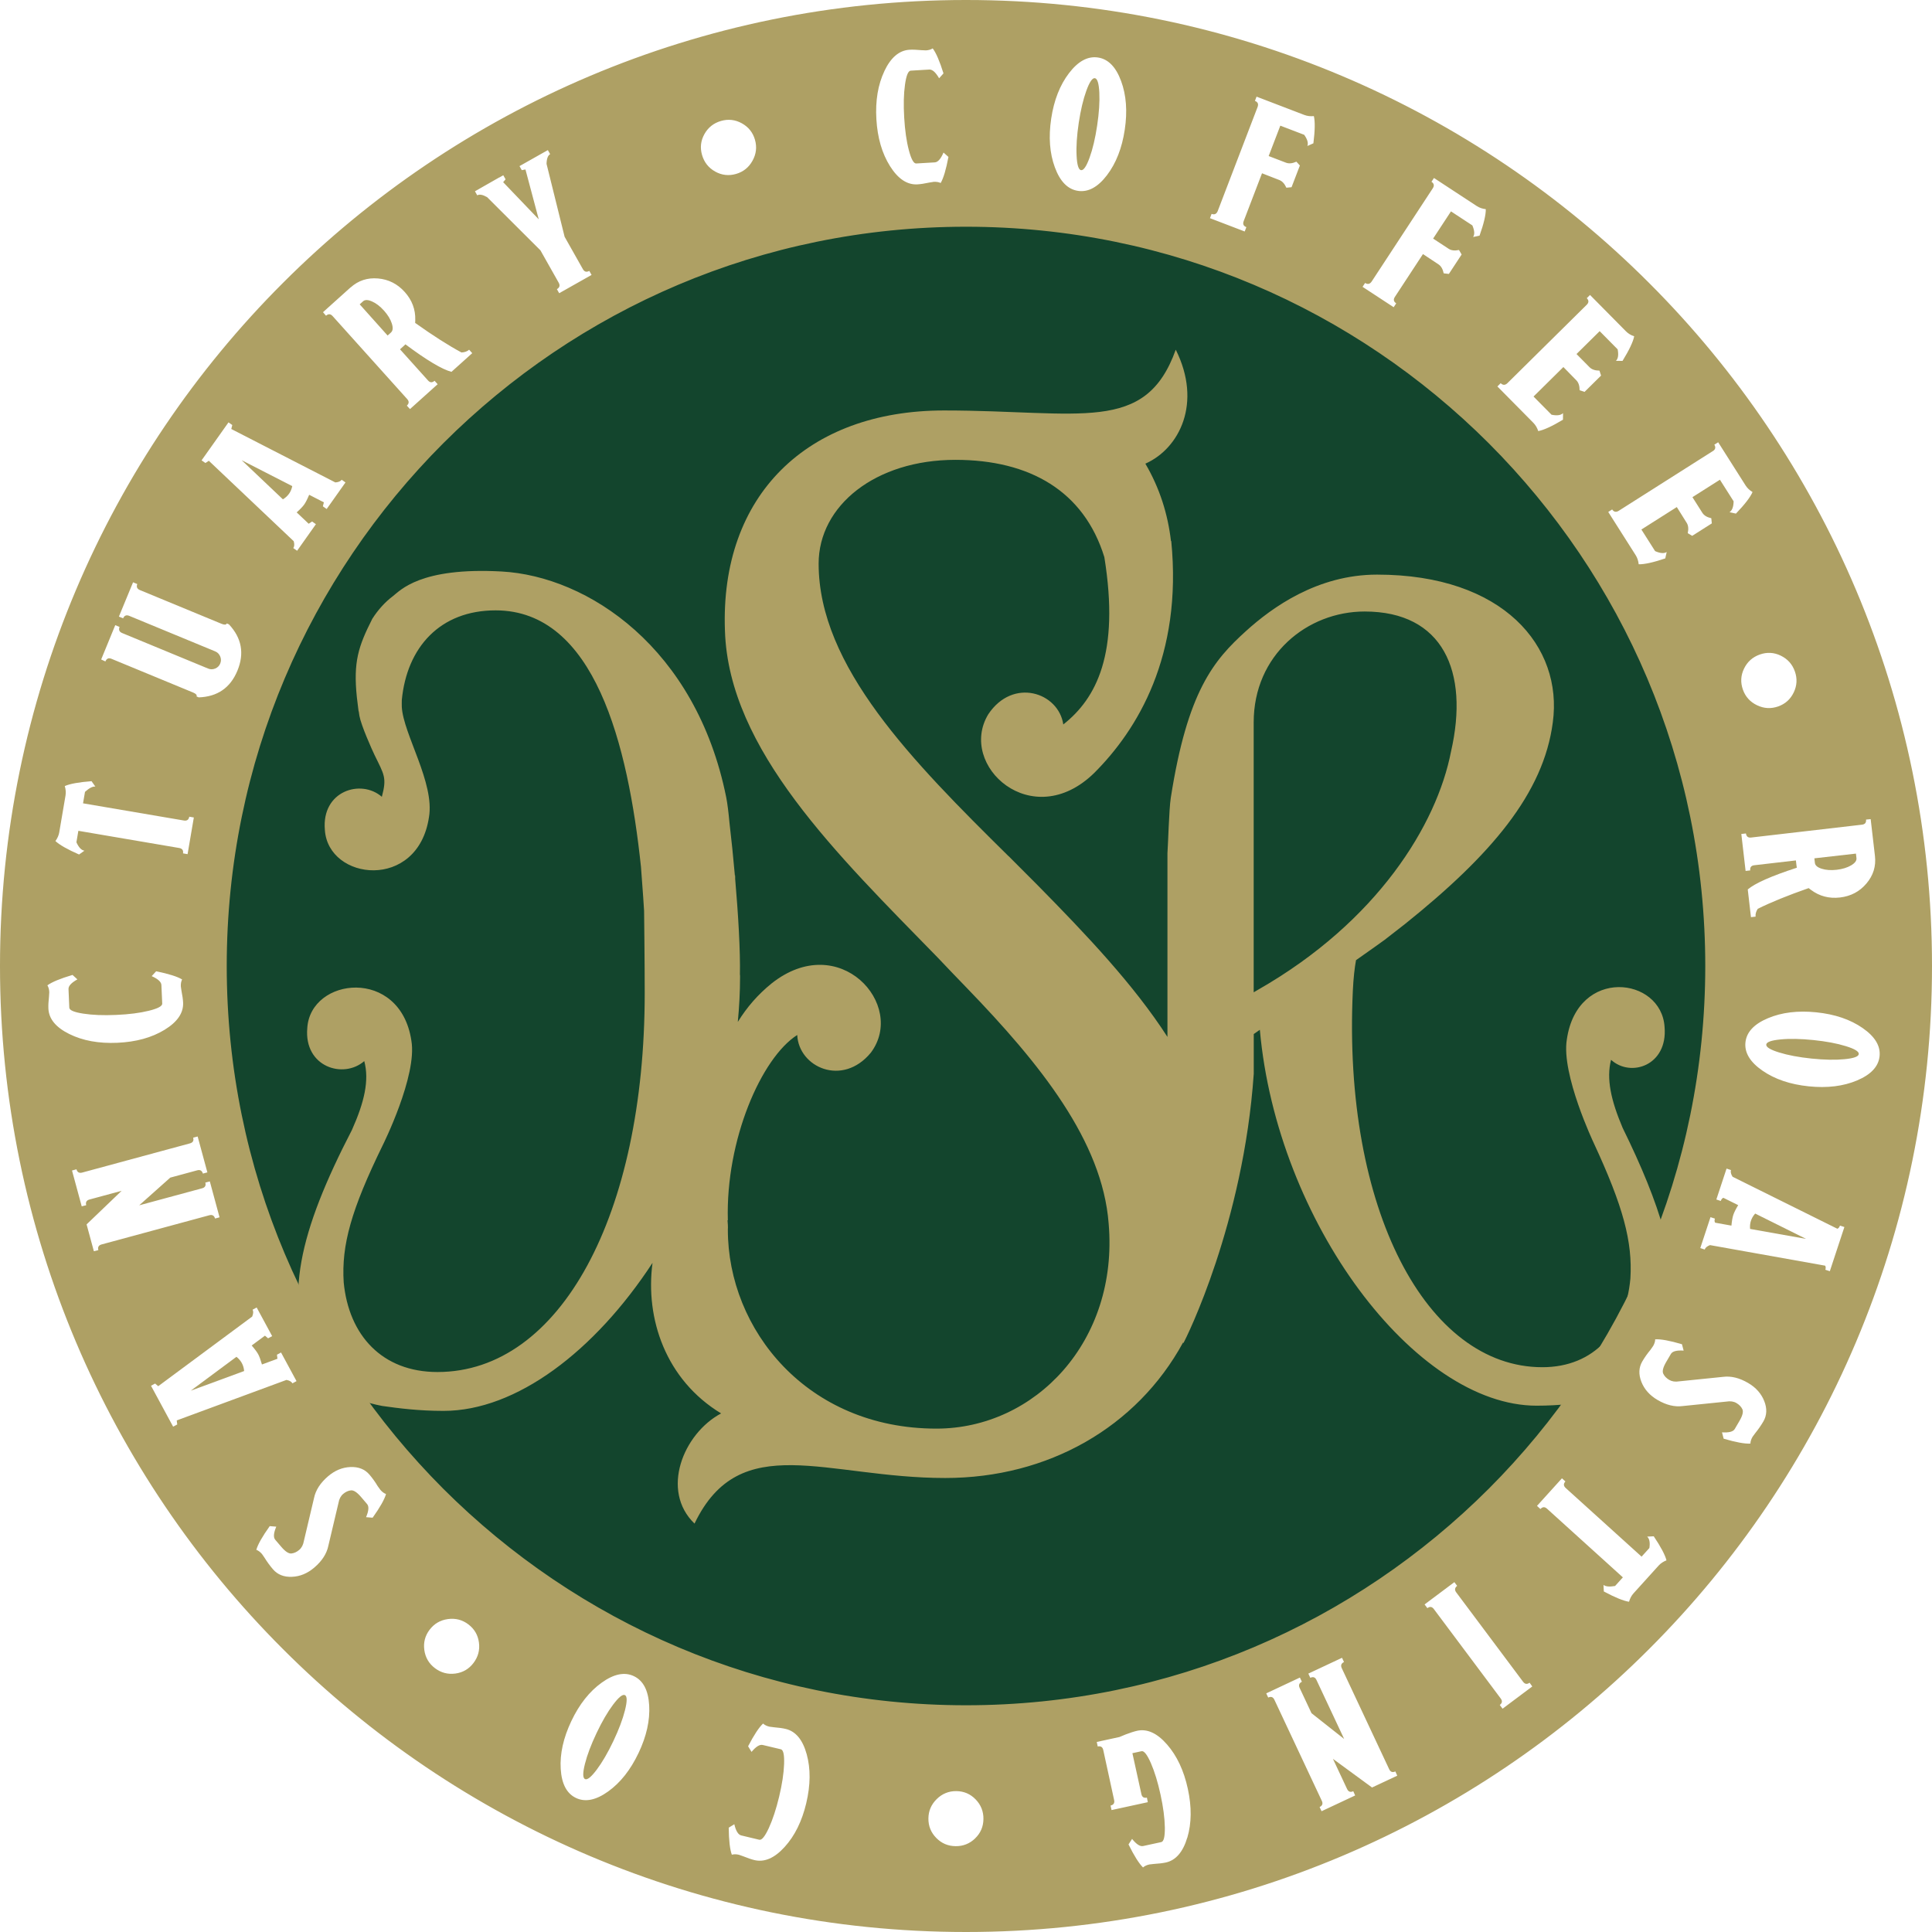 <svg viewBox="0 0 772.44 772.44" xmlns="http://www.w3.org/2000/svg" data-sanitized-data-name="Layer 2" data-name="Layer 2" id="Layer_2">
  <defs>
    <style>
      .cls-1 {
        fill: #13452d;
      }

      .cls-1, .cls-2 {
        stroke-width: 0px;
      }

      .cls-2 {
        fill: #aea064;
      }
    </style>
  </defs>
  <g data-sanitized-data-name="Layer 1" data-name="Layer 1" id="Layer_1-2">
    <g>
      <ellipse ry="304.03" rx="299.3" cy="385.04" cx="387.07" class="cls-1"></ellipse>
      <g>
        <path d="M115.56,197.41c.62-.87,1.05-1.89,1.29-3.05l-20.23-10.36,16.49,15.64c1.02-.62,1.83-1.36,2.45-2.23Z" class="cls-2"></path>
        <path d="M96.69,544.98c-.51-.94-1.23-1.77-2.16-2.51l-18.25,13.54,21.33-7.85c-.1-1.18-.41-2.24-.92-3.18Z" class="cls-2"></path>
        <path d="M245.14,681.51c-2.22,2.97-4.43,6.76-6.63,11.4-2.2,4.64-3.75,8.75-4.65,12.34-.9,3.59-.89,5.61.03,6.05.92.44,2.49-.83,4.71-3.79,2.22-2.97,4.43-6.77,6.63-11.4,2.2-4.64,3.75-8.75,4.65-12.34.9-3.59.89-5.61-.03-6.04-.92-.44-2.49.83-4.71,3.79Z" class="cls-2"></path>
        <path d="M156.34,132.9c.76-.68.86-1.87.31-3.58-.55-1.71-1.6-3.42-3.13-5.13-1.54-1.72-3.13-2.94-4.77-3.66-1.64-.73-2.84-.75-3.59-.07l-1.35,1.22,11.16,12.47,1.38-1.24Z" class="cls-2"></path>
        <path d="M432.23,68.03c1,.15,2.14-1.52,3.4-5,1.26-3.48,2.27-7.76,3.03-12.84.76-5.07,1.05-9.46.87-13.16-.19-3.7-.78-5.62-1.79-5.77-1-.15-2.14,1.52-3.4,5-1.26,3.48-2.27,7.76-3.04,12.84-.76,5.08-1.05,9.46-.86,13.16.18,3.7.78,5.63,1.79,5.78Z" class="cls-2"></path>
        <path d="M728.36,347.34c1.71.54,3.71.67,6,.41,2.29-.27,4.2-.86,5.75-1.77,1.54-.92,2.25-1.88,2.13-2.89l-.21-1.81-16.62,1.89.21,1.85c.12,1.01,1.03,1.78,2.74,2.32Z" class="cls-2"></path>
        <path d="M700.05,488.05c-.33,1.01-.45,2.11-.34,3.29l22.38,3.98-20.35-10.12c-.79.89-1.35,1.84-1.68,2.85Z" class="cls-2"></path>
        <path d="M738.01,418.27c-3.54-1.1-7.86-1.91-12.96-2.44-5.1-.52-9.5-.61-13.19-.25-3.69.36-5.58,1.04-5.69,2.05-.11,1.01,1.61,2.07,5.15,3.16,3.54,1.1,7.86,1.91,12.96,2.44,5.1.52,9.5.61,13.19.25,3.69-.36,5.58-1.04,5.69-2.05.11-1.01-1.61-2.07-5.15-3.16Z" class="cls-2"></path>
        <path d="M659.32,113.12C589.57,43.3,492.73-.02,386.22,0c-106.51-.02-203.35,43.3-273.1,113.12C43.3,182.87-.02,279.71,0,386.22c-.02,106.51,43.3,203.35,113.12,273.1,69.75,69.82,166.59,113.14,273.1,113.12,106.51.02,203.35-43.3,273.1-113.12,69.82-69.75,113.14-166.59,113.12-273.1.02-106.51-43.3-203.35-113.12-273.1ZM746.07,327.68l1.85-.18,1.71,14.74c.47,4.09-.66,7.75-3.39,10.98-2.73,3.24-6.26,5.11-10.6,5.61-4.33.5-8.2-.51-11.58-3.04l-.94-.71c-8.32,2.91-15.1,5.67-20.34,8.27-.7,1.08-.99,2.13-.87,3.13l-1.85.21-1.28-11.08c2.93-2.49,9.47-5.38,19.62-8.68l-.16-1.07-.21-1.85-16.66,1.93c-1.21.14-1.74.82-1.6,2.06l-1.85.21-1.71-14.77,1.85-.21c.17,1.23.85,1.77,2.06,1.63l44.32-5.14c1.23-.14,1.77-.83,1.63-2.06ZM711.99,262.15c2.73,1.32,4.61,3.42,5.62,6.29,1.01,2.85.86,5.64-.44,8.38-1.31,2.74-3.38,4.61-6.23,5.62-2.85,1.01-5.66.86-8.43-.46-2.77-1.32-4.66-3.4-5.67-6.25-1.02-2.87-.87-5.68.45-8.41,1.32-2.73,3.42-4.61,6.29-5.63,2.87-1.02,5.67-.87,8.41.45ZM684.8,180.38c1.07-.68,1.27-1.54.61-2.59l1.54-.97,10.96,17.27c.66,1.05,1.59,1.93,2.78,2.64-.89,2.06-3.11,4.94-6.64,8.62l-2.57-.57c1.05-.66,1.6-2.11,1.65-4.35l-5.48-8.63-10.99,6.97,3.98,6.28c.67,1.05,1.85,1.76,3.56,2.14l.21,2.07-7.85,4.98-1.78-1.07c.38-1.71.24-3.09-.42-4.14l-3.95-6.3-14.16,8.98,5.48,8.63c2.04.91,3.59,1.03,4.64.36l-.57,2.56c-4.84,1.63-8.38,2.41-10.63,2.34-.14-1.38-.54-2.59-1.21-3.64l-10.96-17.27,1.57-1c.67,1.01,1.54,1.2,2.6.55l37.64-23.89ZM600.01,153.22c.87.84,1.76.84,2.66-.01l31.71-31.34c.9-.89.91-1.78.04-2.66l1.29-1.28,14.38,14.54c.87.88,1.96,1.55,3.28,1.99-.43,2.2-1.99,5.48-4.66,9.83l-2.63-.02c.88-.87,1.11-2.4.68-4.6l-7.19-7.27-9.26,9.15,5.23,5.29c.87.88,2.18,1.33,3.94,1.34l.65,1.98-6.61,6.53-1.97-.67c0-1.75-.42-3.07-1.29-3.95l-5.2-5.32-11.93,11.79,7.19,7.27c2.19.45,3.72.24,4.6-.63l-.02,2.63c-4.38,2.62-7.67,4.14-9.89,4.54-.43-1.32-1.08-2.41-1.95-3.3l-14.38-14.54,1.32-1.31ZM545.81,113.14c1.03.64,1.89.46,2.59-.57l24.44-37.28c.69-1.06.52-1.93-.52-2.61l1-1.52,17.1,11.21c1.04.68,2.24,1.1,3.62,1.26.04,2.25-.79,5.78-2.5,10.59l-2.57.54c.68-1.04.58-2.58-.3-4.64l-8.55-5.61-7.14,10.88,6.22,4.08c1.03.68,2.41.84,4.13.48l1.05,1.8-5.1,7.77-2.07-.24c-.36-1.72-1.06-2.91-2.09-3.59l-6.2-4.11-11.23,17.13c-.68,1.04-.5,1.89.54,2.57l-1.02,1.55-12.44-8.15,1.02-1.55ZM484.43,85.52c1.14.41,1.95.04,2.42-1.11l15.95-41.63c.45-1.18.1-1.99-1.06-2.44l.65-1.7,19.1,7.32c1.16.44,2.42.6,3.81.46.52,2.19.45,5.81-.19,10.88l-2.4,1.07c.44-1.16.02-2.65-1.27-4.47l-9.55-3.66-4.66,12.15,6.94,2.66c1.16.44,2.54.31,4.14-.41l1.4,1.53-3.33,8.68-2.07.2c-.72-1.6-1.65-2.62-2.81-3.07l-6.93-2.7-7.33,19.13c-.44,1.16-.09,1.96,1.07,2.4l-.66,1.74-13.89-5.32.66-1.74ZM420.28,47.44c1.1-7.35,3.48-13.42,7.13-18.2,3.65-4.78,7.51-6.86,11.58-6.25,4.07.61,7.15,3.74,9.23,9.38,2.09,5.64,2.58,12.13,1.47,19.49-1.1,7.36-3.48,13.42-7.12,18.2-3.65,4.78-7.51,6.86-11.58,6.25s-7.15-3.73-9.23-9.37c-2.09-5.64-2.58-12.14-1.48-19.49ZM595.22,177.22c53.56,53.63,86.55,127.24,86.57,209-.02,81.76-33.01,155.37-86.57,209-53.63,53.56-127.24,86.55-209,86.57-81.76-.02-155.37-33.01-209-86.57-53.56-53.63-86.55-127.24-86.57-209,.02-81.76,33.01-155.37,86.57-209,53.63-53.56,127.24-86.55,209-86.57,81.76.02,155.37,33.01,209,86.57ZM353.59,28.4c2.58-5.43,5.93-8.26,10.04-8.51,1.24-.07,2.83-.02,4.78.17l1.79.08c1.09-.06,1.99-.33,2.71-.79,1.35,1.78,2.78,5.11,4.31,9.99l-1.75,1.96c-1.38-2.4-2.69-3.56-3.93-3.49l-7.42.44c-1.01.06-1.78,1.93-2.29,5.59-.52,3.67-.62,8.06-.32,13.18.3,5.12.92,9.48,1.87,13.06.94,3.58,1.92,5.34,2.94,5.28l7.42-.44c1.24-.07,2.4-1.38,3.49-3.93l1.97,1.75c-.95,5.02-1.98,8.5-3.11,10.43-.77-.38-1.69-.53-2.78-.47l-1.77.29c-1.91.41-3.49.65-4.72.72-4.11.24-7.76-2.18-10.97-7.27-3.2-5.09-5.02-11.34-5.46-18.77-.44-7.42.64-13.85,3.22-19.28ZM281.64,53.6c1.48-2.64,3.69-4.39,6.62-5.24,2.91-.84,5.69-.52,8.34.94,2.65,1.47,4.4,3.65,5.24,6.56.84,2.91.52,5.7-.97,8.39-1.48,2.69-3.68,4.45-6.58,5.29-2.93.84-5.72.53-8.36-.95-2.64-1.48-4.39-3.69-5.24-6.62-.85-2.93-.53-5.72.95-8.36ZM191.5,75.56l8.11-4.62.02.03,1.59-.9.92,1.62-.97,1.15,14.23,14.85-5.31-19.93-1.47.27-.91-1.62,11.33-6.4.92,1.62c-.91.51-1.39,1.81-1.44,3.89l7.22,29.14,7.31,12.95c.61,1.08,1.46,1.31,2.56.69l.91,1.62-12.95,7.31-.91-1.62c1.08-.61,1.33-1.46.74-2.55l-7.33-12.98-21.29-21.24c-1.74-1.01-3.06-1.26-3.97-.75l-.91-1.62,1.62-.91ZM140.19,114.92c3.06-2.75,6.7-3.95,10.92-3.59,4.22.36,7.79,2.16,10.7,5.4,2.92,3.24,4.33,6.98,4.22,11.2l-.04,1.18c7.19,5.11,13.36,9.04,18.51,11.81,1.28-.05,2.3-.42,3.06-1.1l1.25,1.38-8.3,7.46c-3.72-.95-9.86-4.62-18.42-10.99l-.78.75-1.38,1.24,11.21,12.47c.81.9,1.68.94,2.6.11l1.24,1.38-11.06,9.94-1.25-1.38c.91-.85.95-1.72.14-2.62l-29.83-33.19c-.83-.92-1.71-.97-2.63-.14l-1.21-1.41,11.03-9.92ZM91.35,168.86l1.52,1.07-.4,1.59,41.6,21.36c1.25-.09,2.09-.44,2.54-1.07l1.52,1.08-7.52,10.62-1.52-1.08.4-1.59-5.88-3.02c-.73,1.76-1.39,3.06-1.98,3.89-.59.83-1.59,1.88-3.01,3.15l4.8,4.54,1.37-.9,1.52,1.08-7.52,10.62-1.52-1.07c.44-.63.5-1.54.17-2.75l-33.95-32.16-1.37.9-1.52-1.07,10.75-15.17ZM46.08,249.95l1.72.71c-.45,1.15-.1,1.97,1.04,2.44l34.36,14.2c.94.39,1.89.38,2.84-.01.96-.4,1.63-1.06,2.01-2,.39-.94.38-1.89-.01-2.84-.4-.95-1.06-1.63-2-2.02l-34.36-14.2c-1.15-.47-1.97-.14-2.46.99l-1.68-.7,5.66-13.71,1.69.7c-.44,1.13-.09,1.93,1.05,2.41l32.65,13.49c1.15.47,1.84.43,2.07-.15l.86.35c5.12,5.47,6.25,11.65,3.4,18.54-2.83,6.85-7.99,10.41-15.47,10.67l-.86-.36c.23-.57-.22-1.09-1.36-1.57l-32.68-13.5c-1.12-.46-1.92-.11-2.41,1.06l-1.69-.78,5.63-13.73ZM23.69,332.76l2.5-14.66c.21-1.22.11-2.49-.29-3.82,2.04-.91,5.61-1.56,10.7-1.95l1.52,2.15c-1.09-.11-2.46.6-4.14,2.12l-.78,4.58,40.32,6.87c1.22.21,1.94-.3,2.15-1.52l1.83.31-2.5,14.66-1.83-.31c.21-1.22-.3-1.94-1.52-2.15l-40.32-6.87-.78,4.58c.91,2.04,1.97,3.17,3.2,3.37l-2.14,1.52c-4.68-2.05-7.83-3.85-9.45-5.38.82-1.12,1.33-2.29,1.54-3.51ZM19.35,403.23c-.06-1.24.02-2.83.24-4.77l.11-1.79c-.05-1.09-.3-2-.75-2.72,1.8-1.32,5.15-2.71,10.05-4.16l1.94,1.78c-2.42,1.35-3.61,2.64-3.55,3.88l.32,7.43c.04,1.02,1.9,1.81,5.56,2.38,3.66.57,8.05.75,13.18.52,5.13-.22,9.49-.78,13.08-1.67,3.6-.89,5.37-1.84,5.33-2.86l-.33-7.43c-.06-1.24-1.35-2.42-3.88-3.55l1.78-1.94c5.01,1.02,8.46,2.11,10.38,3.27-.39.76-.56,1.69-.51,2.78l.26,1.77c.38,1.92.6,3.5.65,4.73.18,4.11-2.3,7.73-7.43,10.86-5.14,3.13-11.42,4.85-18.85,5.18-7.43.33-13.84-.84-19.23-3.51-5.39-2.67-8.17-6.06-8.35-10.17ZM39.33,499.81l-1.8.45-2.91-10.73,14.01-13.43-12.85,3.48c-1.2.33-1.63,1.08-1.31,2.28l-1.8.45-3.88-14.32,1.79-.49c.32,1.2,1.09,1.63,2.28,1.31l43.1-11.68c1.17-.32,1.6-1.08,1.27-2.27l1.79-.48,3.89,14.35-1.79.49c-.35-1.19-1.11-1.63-2.28-1.31l-10.77,2.92-12.41,11.07,25.16-6.81c1.17-.32,1.6-1.08,1.27-2.27l1.8-.48,3.89,14.36-1.8.48c-.35-1.19-1.11-1.62-2.28-1.31l-43.07,11.67c-1.2.33-1.63,1.08-1.31,2.28ZM69.22,570.4l-8.84-16.35,1.63-.89,1.25,1.06,37.57-27.84c.47-1.16.53-2.07.16-2.75l1.63-.88,6.19,11.45-1.63.88-1.25-1.06-5.31,3.93c1.25,1.43,2.12,2.6,2.61,3.49.48.9.98,2.26,1.5,4.1l6.2-2.29-.2-1.62,1.63-.89,6.19,11.45-1.63.89c-.37-.68-1.16-1.13-2.39-1.37l-43.87,16.19.2,1.62-1.63.88ZM148.98,606.8l-2.62-.21c1.08-2.55,1.22-4.3.41-5.24l-2.41-2.83c-1.61-1.88-2.96-2.77-4.05-2.65-1.09.12-2.12.59-3.11,1.43-.98.84-1.6,2.02-1.86,3.55l-4.06,17.17c-.65,3.16-2.52,6.07-5.61,8.71-2.73,2.34-5.71,3.57-8.94,3.7-3.23.14-5.76-.87-7.6-3.02-1.21-1.41-2.33-2.95-3.36-4.61l-1.02-1.48c-.71-.83-1.47-1.39-2.27-1.68.61-2.15,2.39-5.31,5.36-9.47l2.62.21c-1.08,2.55-1.22,4.3-.41,5.24l2.42,2.83c1.61,1.89,2.96,2.77,4.05,2.65,1.09-.12,2.13-.59,3.11-1.43.98-.84,1.6-2.02,1.86-3.55l4.06-17.17c.65-3.16,2.52-6.07,5.61-8.71,2.73-2.34,5.71-3.57,8.94-3.7,3.23-.13,5.76.87,7.6,3.02,1.21,1.41,2.31,2.95,3.3,4.61l1.07,1.48c.71.83,1.46,1.39,2.27,1.68-.61,2.15-2.39,5.31-5.36,9.47ZM189.32,664.87c-1.84,2.43-4.26,3.84-7.27,4.24-3.01.4-5.72-.32-8.16-2.16-2.41-1.83-3.82-4.24-4.24-7.25-.41-3,.29-5.71,2.12-8.12,1.83-2.41,4.26-3.83,7.3-4.25,3.04-.42,5.76.28,8.18,2.11,2.43,1.84,3.84,4.26,4.24,7.27.4,3.01-.33,5.72-2.17,8.16ZM255.29,700.89c-3.19,6.72-7.23,11.83-12.11,15.34-4.88,3.51-9.18,4.38-12.89,2.62-3.72-1.77-5.75-5.65-6.11-11.66-.36-6,1.06-12.36,4.25-19.08,3.19-6.72,7.23-11.83,12.11-15.34,4.88-3.51,9.18-4.39,12.9-2.62,3.72,1.77,5.76,5.65,6.11,11.65.36,6-1.06,12.36-4.25,19.08ZM322.36,720.91c-1.72,7.23-4.6,13.08-8.65,17.53-4.04,4.45-8.06,6.2-12.07,5.25-1.2-.29-2.71-.8-4.53-1.54l-1.69-.59c-1.06-.25-2-.26-2.82-.02-.78-2.1-1.19-5.7-1.25-10.81l2.24-1.38c.63,2.7,1.55,4.19,2.76,4.48l7.23,1.73c.99.23,2.26-1.33,3.81-4.69,1.55-3.37,2.92-7.54,4.12-12.53,1.19-4.99,1.85-9.34,1.98-13.04.13-3.7-.3-5.67-1.29-5.91l-7.24-1.72c-1.21-.29-2.7.63-4.48,2.76l-1.38-2.24c2.35-4.53,4.35-7.56,5.99-9.09.62.58,1.47,1,2.53,1.25l1.78.23c1.95.16,3.53.38,4.73.67,4,.95,6.8,4.33,8.4,10.12,1.6,5.8,1.54,12.31-.18,19.55ZM389.88,735.01c-2.18,2.11-4.79,3.15-7.84,3.11-3.03-.03-5.6-1.13-7.72-3.3-2.12-2.17-3.16-4.76-3.13-7.79.03-3.02,1.15-5.61,3.34-7.75,2.19-2.15,4.8-3.2,7.82-3.17,3.05.03,5.63,1.14,7.73,3.32,2.11,2.18,3.15,4.79,3.11,7.84-.03,3.05-1.14,5.63-3.32,7.73ZM474.69,734.71c-1.72,5.76-4.59,9.08-8.6,9.95-1.21.26-2.79.45-4.75.57l-1.78.2c-1.07.23-1.92.63-2.56,1.2-1.6-1.55-3.54-4.62-5.8-9.2l1.42-2.21c1.74,2.16,3.21,3.11,4.42,2.85l7.27-1.58c.99-.22,1.46-2.18,1.41-5.88-.06-3.7-.63-8.06-1.72-13.08-1.09-5.01-2.38-9.22-3.86-12.61-1.49-3.39-2.73-4.98-3.72-4.77l-3.67.8,3.59,16.34c.26,1.21,1,1.69,2.21,1.42l.36,1.83-14.5,3.15-.39-1.81c1.21-.26,1.69-1,1.42-2.21l-4.34-19.98c-.26-1.21-1-1.68-2.21-1.42l-.39-1.81,9.08-1.98c1.1-.44,1.94-.79,2.52-1.04,1.83-.7,3.35-1.18,4.55-1.45,4.02-.88,8.01.95,11.96,5.49,3.95,4.53,6.72,10.43,8.3,17.7,1.58,7.27,1.51,13.78-.2,19.55ZM548.58,714.68l-15.65-11.47,5.65,12.05c.53,1.12,1.35,1.42,2.47.89l.76,1.7-13.43,6.3-.79-1.68c1.12-.52,1.42-1.35.89-2.47l-18.97-40.43c-.52-1.1-1.34-1.39-2.46-.86l-.79-1.68,13.46-6.32.79,1.68c-1.11.55-1.41,1.37-.89,2.47l4.74,10.1,13.05,10.3-11.07-23.59c-.51-1.1-1.33-1.39-2.46-.86l-.79-1.68,13.47-6.32.79,1.68c-1.11.55-1.41,1.37-.89,2.47l18.95,40.39c.53,1.12,1.35,1.42,2.47.89l.76,1.7-10.07,4.72ZM600.74,683.16l-1.11-1.49c.99-.74,1.12-1.61.37-2.6l-26.74-35.76c-.73-.97-1.59-1.09-2.58-.35l-1.11-1.49,11.91-8.91,1.11,1.49c-.97.76-1.1,1.63-.37,2.6l26.72,35.73c.74.99,1.61,1.12,2.6.38l1.09,1.51-11.88,8.89ZM663.1,625.99l-9.98,11.03c-.83.92-1.43,2.04-1.81,3.38-2.21-.33-5.57-1.7-10.08-4.11l-.13-2.62c.86.67,2.4.82,4.63.43l3.12-3.45-30.33-27.45c-.92-.83-1.79-.79-2.63.13l-1.38-1.25,9.98-11.03,1.38,1.25c-.83.92-.79,1.8.13,2.63l30.33,27.44,3.12-3.45c.33-2.21.03-3.73-.89-4.56l2.63-.13c2.85,4.25,4.54,7.45,5.09,9.62-1.29.5-2.35,1.21-3.18,2.13ZM705,568.35c-.94,1.6-2.03,3.16-3.26,4.68l-1.06,1.45c-.55.94-.83,1.84-.84,2.69-2.23.13-5.8-.52-10.7-1.96l-.66-2.54c2.76.18,4.46-.26,5.09-1.33l1.88-3.21c1.25-2.14,1.64-3.7,1.18-4.7-.47-.99-1.26-1.81-2.37-2.47-1.11-.65-2.43-.85-3.96-.59l-17.55,1.79c-3.2.42-6.56-.39-10.07-2.45-3.1-1.82-5.25-4.23-6.43-7.23-1.18-3.01-1.06-5.73.36-8.17.94-1.6,2.03-3.15,3.27-4.63l1.05-1.5c.55-.94.83-1.84.84-2.7,2.23-.13,5.8.52,10.7,1.96l.67,2.55c-2.77-.19-4.46.26-5.09,1.33l-1.88,3.21c-1.26,2.14-1.64,3.7-1.18,4.69.47.99,1.26,1.81,2.37,2.47,1.11.65,2.43.85,3.96.59l17.55-1.79c3.2-.42,6.56.39,10.07,2.45,3.1,1.81,5.24,4.23,6.43,7.23,1.19,3,1.06,5.73-.36,8.17ZM731.57,508.24l-1.77-.58c.22-.66.19-1.2-.09-1.63l-46.03-8.22c-1.17.45-1.87,1.04-2.11,1.77l-1.77-.58,4.08-12.36,1.77.58c-.22.66-.19,1.2.09,1.63l6.51,1.17c.18-1.9.43-3.33.75-4.29.32-.97.97-2.27,1.95-3.9l-5.92-2.93c-.48.18-.82.6-1.04,1.26l-1.77-.58,4.08-12.36,1.77.58c-.24.73-.03,1.62.64,2.68l41.89,20.79c.48-.18.83-.6,1.04-1.26l1.77.58-5.82,17.66ZM742.55,431.95c-5.54,2.35-12,3.14-19.4,2.38-7.4-.76-13.57-2.85-18.51-6.28-4.94-3.42-7.21-7.18-6.79-11.27.42-4.09,3.4-7.32,8.94-9.66,5.54-2.35,12-3.14,19.4-2.38,7.4.76,13.57,2.85,18.51,6.28,4.94,3.42,7.21,7.18,6.78,11.27-.42,4.09-3.4,7.31-8.94,9.66Z" class="cls-2"></path>
      </g>
      <path d="M648.44,553.42c.31-1.71.7-3.41,1.16-5.08.46-1.67,1-3.32,1.63-4.93.63-1.61,1.34-3.18,2.15-4.71.79-1.48,1.67-2.91,2.67-4.26.99-1.34,2.08-2.61,3.29-3.76,1.19-1.14,2.49-2.15,3.88-3.02,1.4-.88,2.9-1.6,4.47-2.14.2-.07.41-.07.61-.14,2.82-20.35-4.39-43.6-19.56-74.47h0c-4.67-11.03-6.56-19.6-4.62-27.19,7.85,7.2,22.7,2.29,21.4-13.09-1.23-20.11-34.89-24.13-39.08,4.97-2.31,13.87,10.75,41.37,10.75,41.37,11.84,25.51,15.55,39.5,14.66,54.21-1.89,20.88-14.39,35.45-35.22,35.45-46.21,0-79.83-63.13-75.75-150.48.25-5.27.72-9.24,1.27-12.26,5.37-3.8,10.3-7.24,11.45-8.13l8.06-6.27c34.51-27.65,55.47-52.27,59.17-80.67,4.11-30.3-19.72-59.08-70.26-59.08-23.8,0-41.94,13.09-52.35,22.51-13.02,11.77-23.48,24.12-30.14,66.82-.68,4.35-1.07,18.77-1.32,22.04v73.46c-13.43-20.84-32.37-40.81-51.86-60.6,0,0,0,0,0,0l-11.63-11.66s0,.01-.02.02c-38.48-37.97-75.95-75.95-75.95-116.96,0-23.29,22.78-41.52,54.68-41.52,29.77,0,51.42,12.54,59.55,38.9,6.24,38.63-3.23,56.5-16.41,66.9-1.88-12.79-20.1-18.92-30-4.07-12.34,20.43,17.48,47.72,42.33,23.49,17.28-17.25,35.35-46.77,30.83-92.76l-.11.02c-1.25-10.73-4.46-21.08-10.24-30.95,13.67-6.08,22.78-24.3,12.15-45.57-12.15,33.92-37.97,24.3-92.65,24.3s-89.62,33.92-87.59,88.1c1.52,47.59,45.06,89.62,85.06,130.63-.03.04,11.63,12.17,11.64,12.15,29.37,30.38,54.18,61.26,56.71,94.17,4.05,47.09-29.37,82.02-68.86,82.02-51.72,0-83.39-39.61-83.39-79.53.09-1.31-.04-2.54-.13-3.79l.13.04c-.92-32.12,13.39-64.96,27.74-74.1.59,12.91,18.09,20.85,29.43,7.07,14.34-19.09-12.59-49.24-39.75-27.63-5.35,4.36-9.73,9.33-13.44,15.34.57-5.96.9-11.96.9-17.97,0-1.62-.02-.77-.06-.69.21-9.63-.66-24.27-1.89-38.5.02-1.65,0-2.35-.08-.96-.66-7.58-1.43-14.98-2.19-21.43-.38-4.15-.82-7.81-1.33-10.34-12.03-59.63-55.23-88.3-89.77-90.2-32.64-1.8-40.58,7.65-43.52,9.89-3.12,2.36-5.91,5.44-8.2,9.03-5.6,11.08-7.62,17.25-6.17,31.32.08.87.22,1.84.34,2.79.12.96.2,1.82.35,2.86l.07.02c.1.64.15,1.17.27,1.83.7,3.85,5.01,13.5,6.08,15.7,3.79,7.79,4.95,8.96,2.88,16.64-8.36-7.28-24.16-2.31-22.78,13.24,1.32,20.34,37.14,24.4,41.61-5.02,2.4-13.75-10.23-33.2-10.85-44.14.02-.92-.06-1.84,0-2.76,2.02-21.12,15.32-35.86,37.5-35.86,39.64,0,52.95,53.71,58.12,102.51.69,8.58,1.25,17.61,1.25,17.61.02,1.97.25,20.47.25,32.93,0,88.45-33.65,151.47-82.85,151.47-22.18,0-35.48-14.74-37.5-35.86-.94-14.87,3-29.03,15.61-54.83,0,0,13.9-27.81,11.44-41.84-4.47-29.43-40.3-25.36-41.61-5.02-1.38,15.56,14.42,20.53,22.78,13.24,2.06,7.68.06,16.35-4.92,27.51h0c-21.07,40.71-27.77,68.35-15.1,93.42,2.29,3.6,5.08,6.67,8.2,9.03,2.94,2.23,6.1,3.91,9.25,5.16,3.31,1.32,6.6,2.16,9.77,2.76,6.55.92,14.48,1.97,24.5,1.97,29.09,0,60.41-23.83,83.55-59.18-2.97,22.28,5.25,46.73,27.42,60.19-15.19,8.1-24.3,30.89-10.63,44.05,18.23-37.97,52.66-18.23,100.25-18.23,41.13,0,76.57-20.28,95.06-54.13.06.06.1.11.17.16,1.15-1.95,23.99-47.93,28.11-107.64v-15.89l2.44-1.7c6.8,76.66,62.05,150.29,110.65,150.29,9.41,0,16.86-1.04,23.02-1.95,2.98-.59,6.07-1.42,9.18-2.72.49-.21.98-.5,1.47-.73.14-1.06.26-2.12.45-3.17ZM503.16,395.61s-.04.02-.05.03c-.63.36-1.22.75-1.87,1.1v-107.94c0-26.89,21.37-44.31,44.37-44.31,31.23,0,41.91,23.86,34.51,56.06-5.67,29.14-29.39,67.85-76.97,95.07Z" class="cls-2"></path>
    </g>
  </g>
</svg>